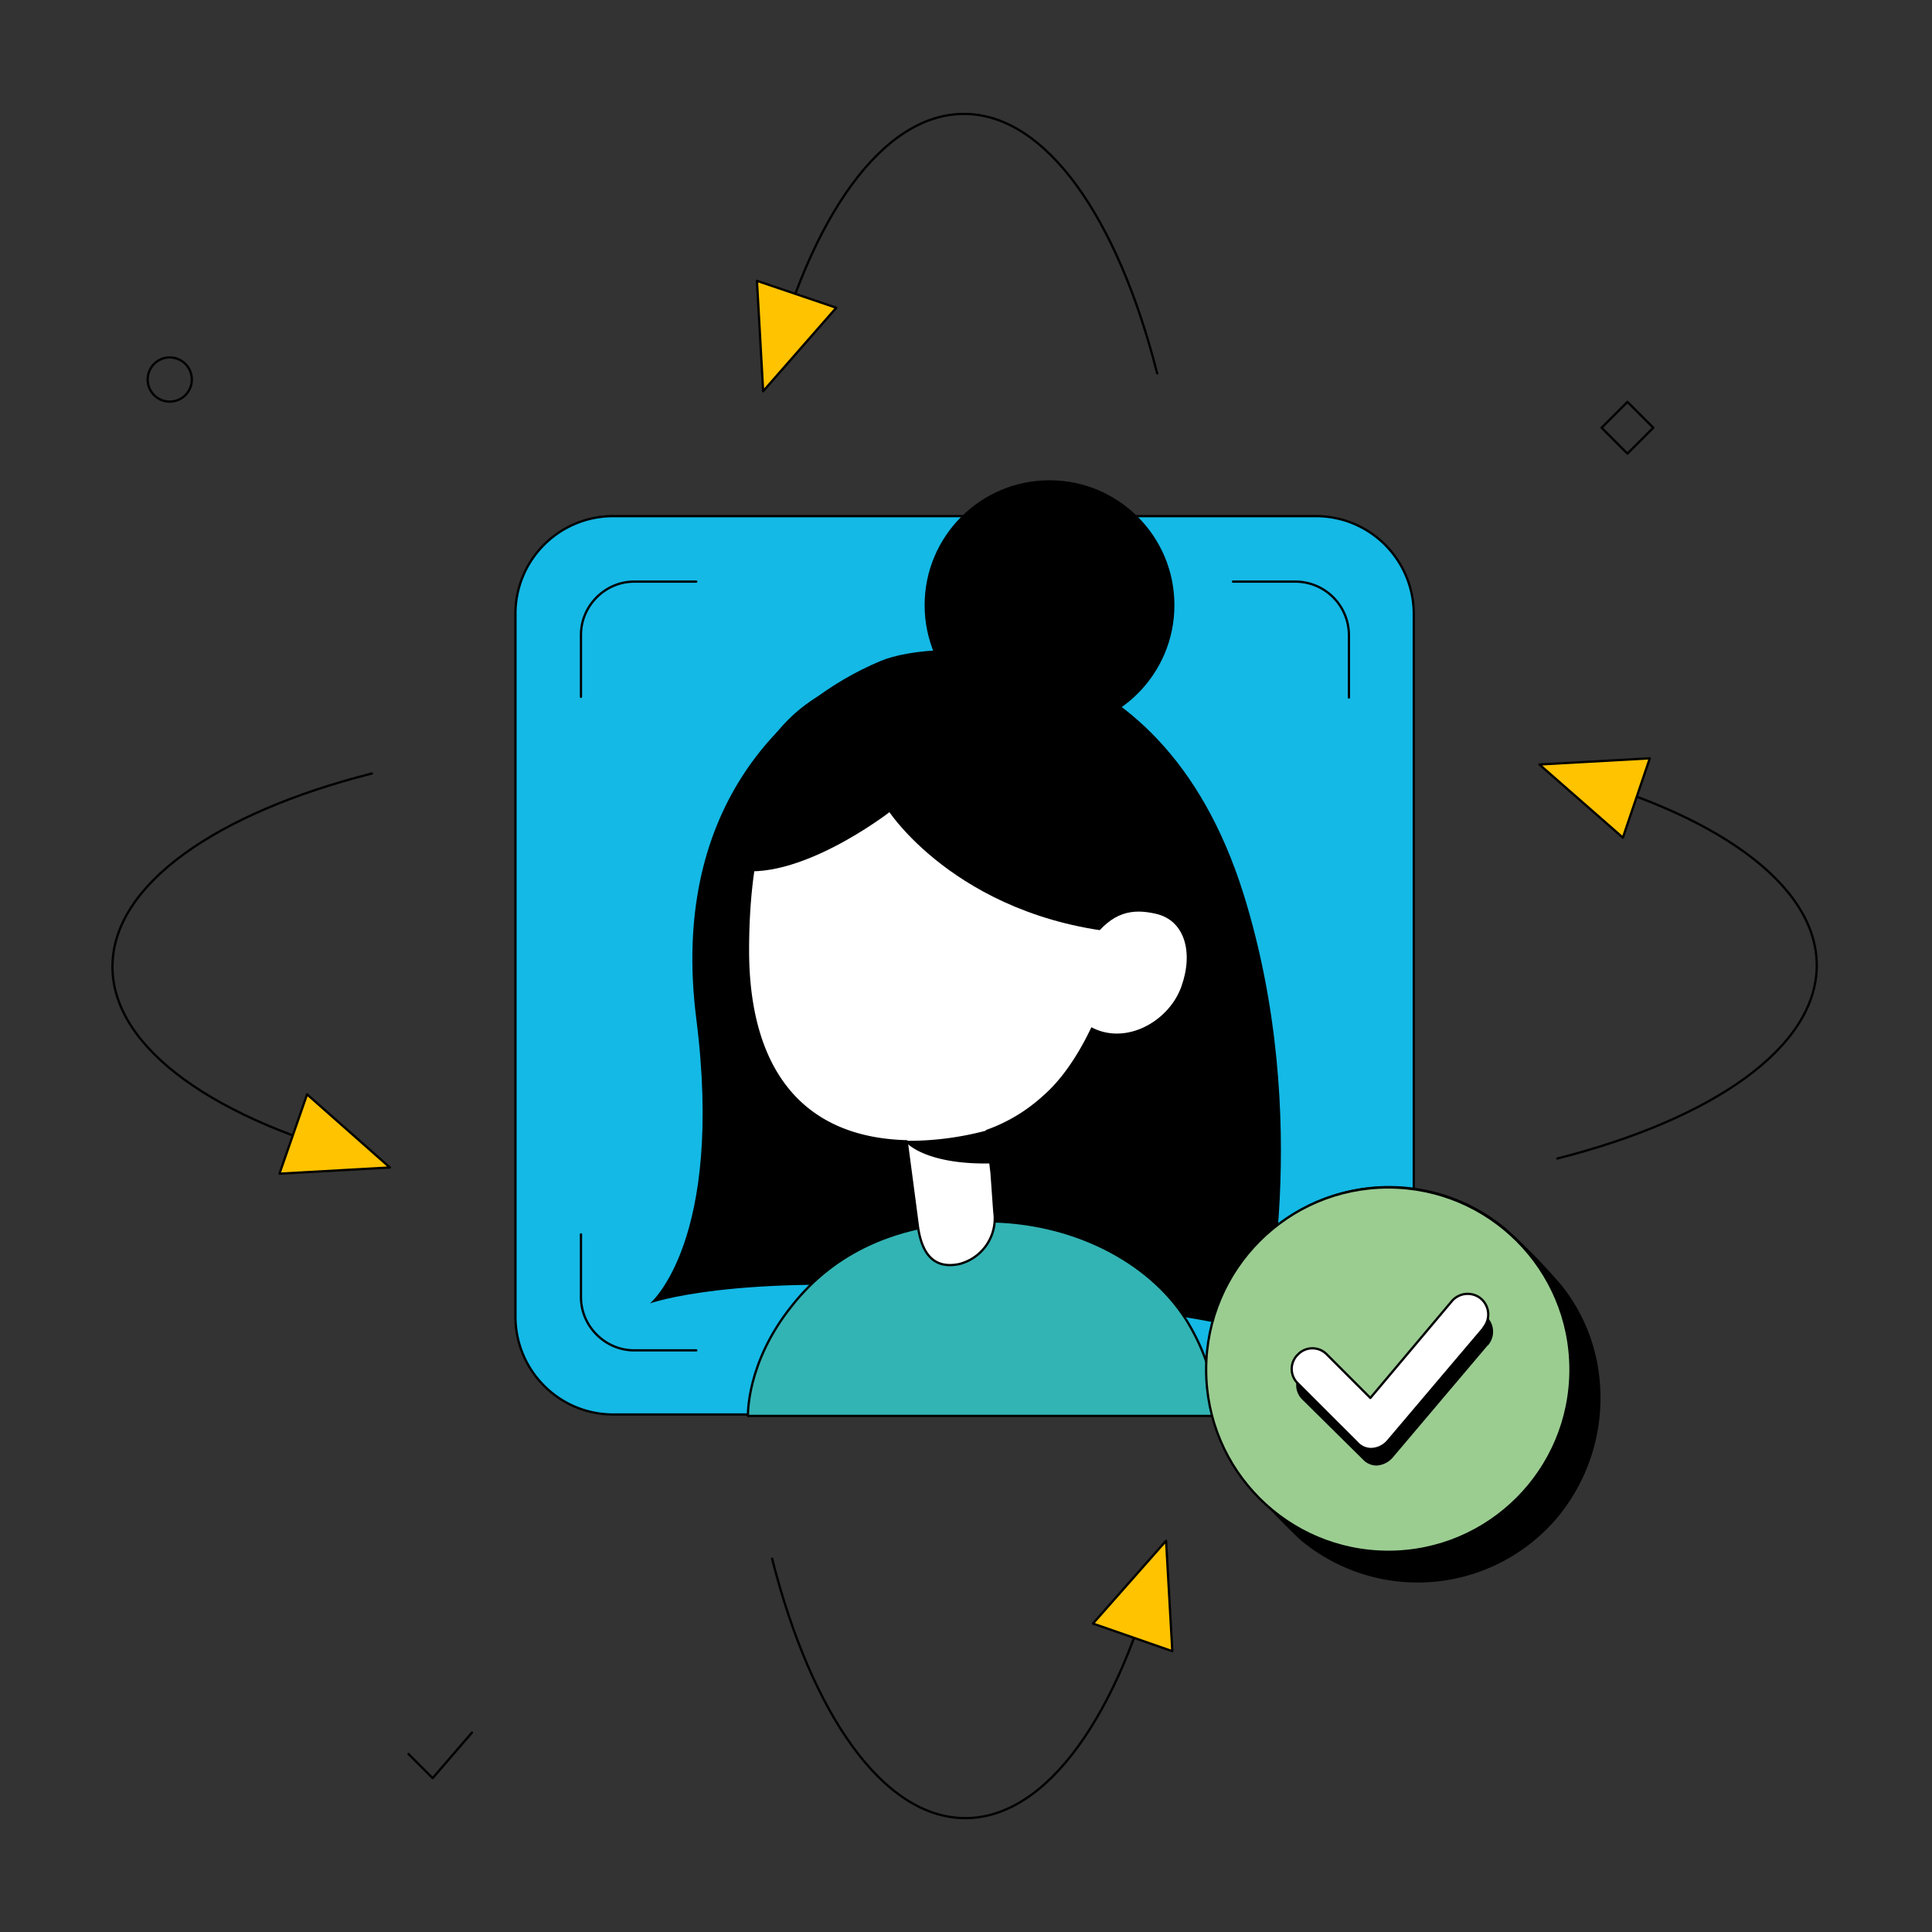 <svg xmlns="http://www.w3.org/2000/svg" width="424" height="424" viewBox="0 0 424 424"><rect x="0" y="0" width="424" height="424" fill="#333333" stroke="none"/><g fill="none" fill-rule="evenodd"><g stroke="#000" stroke-linecap="round" stroke-linejoin="round" stroke-width=".5"><path fill="#14B9E6" fill-rule="nonzero" d="M134.62 113.27h154.15c11.97 0 21.5 9.69 21.5 21.5v154.16c0 11.96-9.68 21.5-21.5 21.5H134.62c-11.96 0-21.5-9.7-21.5-21.5v-154a21.43 21.43 0 0 1 21.5-21.66z"/><path d="M152.8 296.35h-13.64c-6.36 0-11.66-5.3-11.66-11.66V270.9m25.3-143.26h-13.64c-6.36 0-11.66 5.3-11.66 11.66v13.63m168.54.15v-13.62c0-6.52-5.15-11.66-11.5-11.82H270.6m0 168.7h13.78c6.51 0 11.66-5.15 11.66-11.66 0 0 0 0 0 0V270.9"/></g><g fill-rule="nonzero" transform="translate(142.65 105.4)"><path fill="#000" d="M130.23 90.7c15.6 49.98 4.24 96.47 4.24 96.47s-19.99-5.76-69.36-9.54C18.17 173.99 0 180.65 0 180.65s16.35-13.62 10.15-62.54C4.39 72.53 28.92 48.76 50.58 39.67c11.5-4.84 61.02-8.32 79.65 51.04z"/><path fill="#32B4B4" stroke="#000" stroke-linecap="round" stroke-linejoin="round" stroke-width=".5" d="M21.5 205.34h102.67s.76-9.54-6.66-21.35c-8.18-12.72-24.99-21.36-43.77-21.36-19.53 0-33.46 6.97-42.55 18.48-10.14 12.57-9.69 24.23-9.69 24.23z"/><circle cx="87.68" cy="27.41" r="27.41" fill="#000"/><path fill="#FFF" stroke="#000" stroke-linecap="round" stroke-linejoin="round" stroke-width=".5" d="M21.5 103.12c0-39.22 14.84-57.09 39.83-60.27 24.98-3.18 40.43 11.06 43.61 36.04 2.27 17.27-5.9 45.43-18.47 56.34a36.75 36.75 0 0 1-12.57 7.57s.45 4.09 1.06 9.23l.6 8.48a10.35 10.35 0 0 1-7.72 11.51c-5.9 1.21-8.33-2.72-9.09-8.63l-2.42-18.32c-23.17-.6-34.83-15.9-34.83-41.95z"/><path fill="#000" d="M107.67 99.64c-38.77-1.97-55.12-26.8-55.12-26.8S32.25 88.59 18.17 85.4c0 0-1.82-41.65 39.52-43.92 58.3-3.33 49.98 58.15 49.98 58.15z"/><path fill="#FFF" d="M96.76 101.15c4.7-6.66 9.24-7.11 14.09-6.05 6.5 1.36 8.48 8.48 5.75 16.05-2.88 8.02-13.17 13.48-20.9 8.18-4.84-3.34-2.57-13.03 1.06-18.18z"/><path fill="#000" stroke="#000" stroke-linecap="round" stroke-linejoin="round" stroke-width=".5" d="M73.9 142.95a67.02 67.02 0 0 1-17.42 2.27s4.4 5.15 20.14 4.4l-2.72-6.67z"/></g><g fill-rule="nonzero" transform="translate(264.7 260.52)"><path fill="#000" stroke="#000" stroke-linecap="round" stroke-linejoin="round" stroke-width=".5" d="M86.16 42.94a38.81 38.81 0 0 0-8.33-21.2c-3.78-4.4-7.87-8.63-12.26-12.57a39.9 39.9 0 0 0-56.18 5.3 39.83 39.83 0 0 0-1.21 49.37c3.93 4.7 8.17 9.08 12.57 13.32a39.85 39.85 0 0 0 56.18-4.84 40.8 40.8 0 0 0 9.23-29.38h0z"/><circle cx="39.98" cy="40.06" r="39.98" fill="#9BCD91" stroke="#000" stroke-linecap="round" stroke-linejoin="round" stroke-width=".5"/><path fill="#000" d="M37.55 61.11a4.13 4.13 0 0 1-3.18-1.36L21.2 46.73a4.4 4.4 0 0 1-.15-6.36 4.4 4.4 0 0 1 6.36-.16l.15.15 9.54 9.55L54.82 29a4.58 4.58 0 0 1 6.36-.91 4.58 4.58 0 0 1 .9 6.36c-.15.15-.15.3-.3.3l-20.9 24.69a5.05 5.05 0 0 1-3.33 1.66z"/><path fill="#FFF" stroke="#000" stroke-linecap="round" stroke-linejoin="round" stroke-width=".5" d="M36.34 57.48a4.12 4.12 0 0 1-3.18-1.37L20.14 43.1a4.4 4.4 0 0 1 0-6.36 4.4 4.4 0 0 1 6.36 0l9.54 9.54 17.72-21.05a4.58 4.58 0 0 1 6.36-.9 4.58 4.58 0 0 1 .9 6.35c-.15.15-.15.3-.3.46L39.82 55.8a5.05 5.05 0 0 1-3.33 1.67h-.15z"/></g><g stroke="#000" stroke-linecap="round" stroke-linejoin="round" stroke-width=".5"><path d="M81.62 254.55c-34.07-8.63-56.94-24.38-56.94-42.4s22.87-33.77 56.94-42.4"/><path fill="#FFC300" fill-rule="nonzero" d="m67.39 240.17 18.17 16.05-24.23 1.36z"/><path d="M341.77 169.45c34.08 8.63 56.94 24.38 56.94 42.4s-22.86 33.77-56.94 42.4"/><path fill="#FFC300" fill-rule="nonzero" d="m356.16 183.83-18.32-16.05 24.23-1.36z"/></g><g stroke="#000" stroke-linecap="round" stroke-linejoin="round" stroke-width=".5"><path d="M169.15 81.92C177.78 47.85 193.53 25 211.55 25s33.76 22.86 42.4 56.93"/><path fill="#FFC300" fill-rule="nonzero" d="m183.53 67.54-16.05 18.32-1.36-24.23z"/><path d="M254.25 342.08c-8.63 34.07-24.38 56.93-42.4 56.93s-33.77-22.86-42.4-56.93"/><path fill="#FFC300" fill-rule="nonzero" d="m239.86 356.31 16.05-18.17 1.37 24.23z"/></g><path d="M0 0h424v424H0z"/><circle cx="37.25" cy="83.29" r="4.85" stroke="#000" stroke-linecap="round" stroke-linejoin="round" stroke-width=".5"/><path stroke="#000" stroke-linecap="round" stroke-linejoin="round" stroke-width=".5" d="m351.49 93.87 5.67-5.67 5.68 5.67-5.68 5.68zM89.65 384.93l5.3 5.3 8.63-10"/></g></svg>